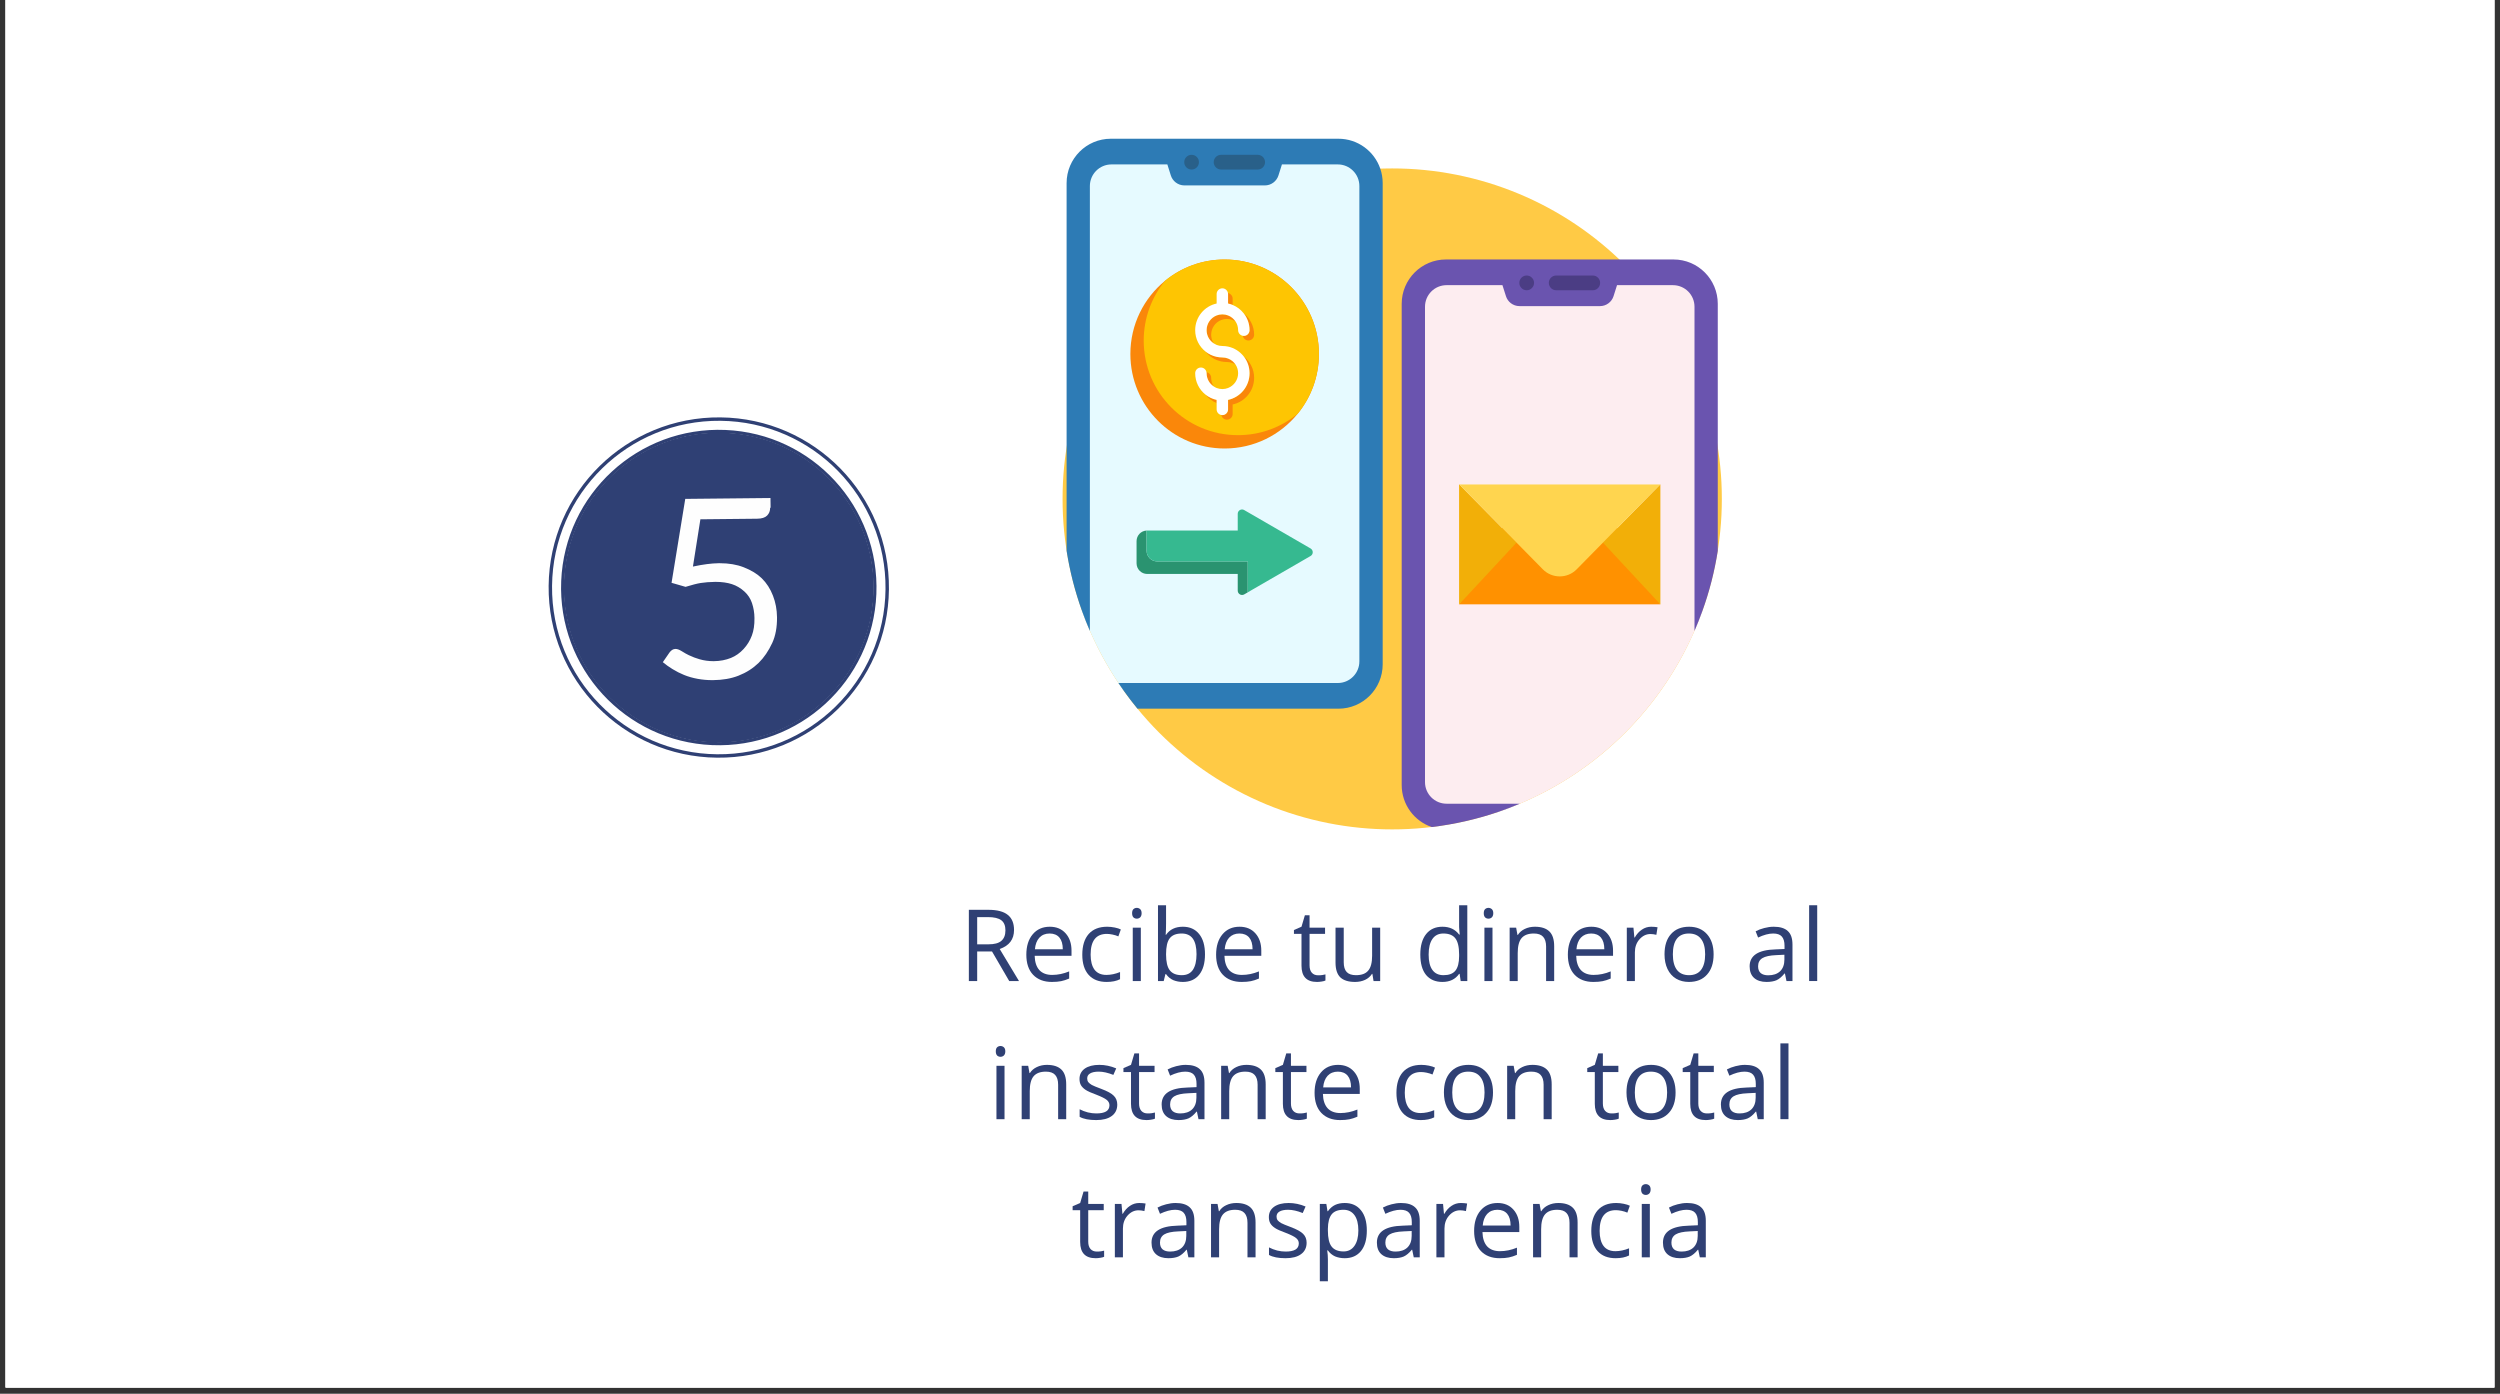 <svg xmlns="http://www.w3.org/2000/svg" xmlns:xlink="http://www.w3.org/1999/xlink" width="400" viewBox="0 0 300 167.25" height="223" preserveAspectRatio="xMidYMid meet"><rect x="0" y="0" width="300" height="167.25" fill="#333333" stroke="none"/><defs><g></g><clipPath id="cec6421297"><path d="M 0.668 0 L 299.328 0 L 299.328 166.504 L 0.668 166.504 Z M 0.668 0 " clip-rule="nonzero"></path></clipPath><clipPath id="84b6ae80bf"><path d="M 65.723 50 L 106.789 50 L 106.789 91 L 65.723 91 Z M 65.723 50 " clip-rule="nonzero"></path></clipPath><clipPath id="0d9280a5ec"><path d="M 127.492 20 L 206.637 20 L 206.637 99.527 L 127.492 99.527 Z M 127.492 20 " clip-rule="nonzero"></path></clipPath><clipPath id="314b80a44b"><path d="M 127.492 16.648 L 166 16.648 L 166 86 L 127.492 86 Z M 127.492 16.648 " clip-rule="nonzero"></path></clipPath><clipPath id="f76679ef9c"><path d="M 168 31 L 206.637 31 L 206.637 99.527 L 168 99.527 Z M 168 31 " clip-rule="nonzero"></path></clipPath></defs><g clip-path="url(#cec6421297)"><path fill="#ffffff" d="M 0.668 0 L 299.332 0 L 299.332 173.969 L 0.668 173.969 Z M 0.668 0 " fill-opacity="1" fill-rule="nonzero"></path><path fill="#ffffff" d="M 0.668 0 L 299.332 0 L 299.332 166.504 L 0.668 166.504 Z M 0.668 0 " fill-opacity="1" fill-rule="nonzero"></path><path fill="#ffffff" d="M 0.668 0 L 299.332 0 L 299.332 166.504 L 0.668 166.504 Z M 0.668 0 " fill-opacity="1" fill-rule="nonzero"></path></g><g clip-path="url(#84b6ae80bf)"><path fill="#2f4074" d="M 106.672 70.715 C 106.555 81.988 97.324 91.039 86.047 90.922 C 74.77 90.809 65.723 81.574 65.836 70.297 C 65.949 59.023 75.184 49.973 86.461 50.086 C 97.738 50.203 106.785 59.438 106.672 70.715 M 106.262 70.707 C 106.375 59.66 97.508 50.609 86.457 50.496 C 75.406 50.387 66.359 59.254 66.246 70.301 C 66.133 81.352 75 90.402 86.051 90.512 C 97.102 90.625 106.148 81.758 106.262 70.707 Z M 106.262 70.707 " fill-opacity="0.996" fill-rule="nonzero"></path></g><path fill="#2f4074" d="M 105.164 71.289 C 104.73 81.734 95.91 89.848 85.469 89.414 C 75.023 88.98 66.91 80.164 67.344 69.719 C 67.777 59.277 76.594 51.16 87.039 51.594 C 97.48 52.027 105.598 60.848 105.164 71.289 M 104.785 71.273 C 105.211 61.039 97.258 52.398 87.023 51.973 C 76.789 51.551 68.148 59.5 67.723 69.734 C 67.297 79.969 75.25 88.613 85.484 89.035 C 95.719 89.461 104.359 81.508 104.785 71.273 Z M 104.785 71.273 " fill-opacity="0.996" fill-rule="nonzero"></path><path fill="#2f4074" d="M 86.238 51.914 C 76.328 51.914 68.094 59.738 67.676 69.734 C 67.25 79.992 75.223 88.656 85.48 89.082 C 85.746 89.094 86.008 89.098 86.266 89.098 C 96.18 89.098 104.414 81.273 104.828 71.277 C 105.254 61.016 97.285 52.355 87.023 51.93 C 86.762 51.918 86.5 51.914 86.238 51.914 Z M 86.238 51.914 " fill-opacity="0.996" fill-rule="nonzero"></path><path fill="#fefefe" d="M 92.457 59.762 L 82.23 59.867 L 80.586 69.938 L 82.266 70.422 C 83.066 70.18 83.668 70.023 84.07 69.961 C 84.605 69.879 85.172 69.832 85.758 69.828 C 85.793 69.824 85.824 69.824 85.859 69.824 C 86.621 69.824 87.277 69.918 87.832 70.098 C 88.383 70.277 88.883 70.574 89.328 70.98 C 89.754 71.367 90.055 71.828 90.238 72.367 C 90.43 72.941 90.531 73.543 90.535 74.172 C 90.547 74.996 90.441 75.695 90.219 76.277 C 89.992 76.879 89.664 77.41 89.238 77.875 C 88.793 78.359 88.285 78.719 87.719 78.949 C 87.094 79.199 86.414 79.332 85.68 79.34 C 85.656 79.34 85.633 79.34 85.609 79.34 C 85.02 79.34 84.457 79.262 83.93 79.105 C 83.527 78.992 83.102 78.832 82.66 78.621 C 82.445 78.523 82.145 78.355 81.758 78.113 C 81.496 77.953 81.262 77.871 81.059 77.871 C 81.055 77.871 81.051 77.871 81.051 77.871 C 80.785 77.875 80.547 78.02 80.336 78.305 L 79.539 79.461 C 79.883 79.75 80.27 80.027 80.691 80.285 C 81.148 80.566 81.609 80.801 82.082 80.992 C 82.562 81.191 83.109 81.348 83.719 81.461 C 84.293 81.566 84.875 81.617 85.457 81.617 C 85.488 81.617 85.523 81.617 85.559 81.617 C 86.715 81.605 87.73 81.43 88.609 81.086 C 89.555 80.715 90.363 80.199 91.035 79.547 C 91.676 78.922 92.219 78.121 92.672 77.148 C 93.062 76.301 93.254 75.273 93.242 74.07 C 93.23 73.148 93.07 72.289 92.758 71.488 C 92.438 70.656 91.988 69.961 91.414 69.398 C 90.867 68.867 90.145 68.422 89.238 68.07 C 88.41 67.746 87.453 67.586 86.367 67.586 C 86.328 67.586 86.289 67.586 86.25 67.586 C 85.379 67.598 84.344 67.73 83.152 67.988 L 84.047 62.316 L 90.852 62.246 C 91.41 62.242 91.812 62.113 92.055 61.867 C 92.297 61.617 92.418 61.32 92.414 60.965 L 92.473 60.891 Z M 92.457 59.762 " fill-opacity="1" fill-rule="nonzero"></path><g clip-path="url(#0d9280a5ec)"><path fill="#ffca45" d="M 206.621 59.871 C 206.621 61.168 206.559 62.465 206.43 63.758 C 206.305 65.051 206.113 66.332 205.859 67.605 C 205.609 68.883 205.293 70.141 204.918 71.383 C 204.539 72.625 204.105 73.848 203.609 75.047 C 203.113 76.246 202.559 77.418 201.949 78.566 C 201.34 79.711 200.672 80.824 199.953 81.902 C 199.234 82.984 198.465 84.023 197.641 85.027 C 196.82 86.035 195.949 86.996 195.035 87.914 C 194.117 88.832 193.16 89.703 192.156 90.527 C 191.156 91.352 190.117 92.125 189.039 92.844 C 187.961 93.566 186.852 94.234 185.711 94.848 C 184.566 95.457 183.398 96.012 182.199 96.512 C 181.004 97.008 179.785 97.445 178.547 97.82 C 177.305 98.199 176.051 98.512 174.781 98.766 C 173.508 99.02 172.23 99.211 170.941 99.336 C 169.652 99.465 168.359 99.527 167.062 99.527 C 165.77 99.527 164.477 99.465 163.188 99.336 C 161.898 99.211 160.617 99.02 159.348 98.766 C 158.074 98.512 156.82 98.199 155.582 97.82 C 154.34 97.445 153.121 97.008 151.926 96.512 C 150.727 96.012 149.559 95.457 148.418 94.848 C 147.273 94.234 146.164 93.566 145.086 92.844 C 144.008 92.125 142.969 91.352 141.969 90.527 C 140.969 89.703 140.008 88.832 139.094 87.914 C 138.176 86.996 137.309 86.035 136.484 85.027 C 135.664 84.023 134.891 82.984 134.172 81.902 C 133.453 80.824 132.789 79.711 132.176 78.566 C 131.566 77.418 131.012 76.246 130.516 75.047 C 130.02 73.848 129.586 72.625 129.211 71.383 C 128.832 70.141 128.52 68.883 128.266 67.605 C 128.012 66.332 127.824 65.051 127.695 63.758 C 127.57 62.465 127.508 61.168 127.508 59.871 C 127.508 58.57 127.57 57.277 127.695 55.984 C 127.824 54.691 128.012 53.406 128.266 52.133 C 128.52 50.859 128.832 49.602 129.211 48.359 C 129.586 47.113 130.02 45.895 130.516 44.695 C 131.012 43.492 131.566 42.32 132.176 41.176 C 132.789 40.031 133.453 38.918 134.172 37.836 C 134.891 36.758 135.664 35.715 136.484 34.711 C 137.309 33.707 138.176 32.746 139.094 31.828 C 140.008 30.91 140.969 30.039 141.969 29.215 C 142.969 28.391 144.008 27.617 145.086 26.895 C 146.164 26.172 147.273 25.508 148.418 24.895 C 149.559 24.281 150.727 23.727 151.926 23.23 C 153.121 22.734 154.34 22.297 155.582 21.918 C 156.82 21.543 158.074 21.227 159.348 20.973 C 160.617 20.719 161.898 20.531 163.188 20.402 C 164.477 20.273 165.77 20.211 167.062 20.211 C 168.359 20.211 169.652 20.273 170.941 20.402 C 172.23 20.531 173.508 20.719 174.781 20.973 C 176.051 21.227 177.305 21.543 178.547 21.918 C 179.785 22.297 181.004 22.734 182.199 23.23 C 183.398 23.727 184.566 24.281 185.711 24.895 C 186.852 25.508 187.961 26.172 189.039 26.895 C 190.117 27.617 191.156 28.391 192.156 29.215 C 193.16 30.039 194.117 30.91 195.035 31.828 C 195.949 32.746 196.82 33.707 197.641 34.711 C 198.465 35.715 199.234 36.758 199.953 37.836 C 200.672 38.918 201.34 40.031 201.949 41.176 C 202.559 42.32 203.113 43.492 203.609 44.695 C 204.105 45.895 204.539 47.113 204.918 48.359 C 205.293 49.602 205.609 50.859 205.859 52.133 C 206.113 53.406 206.305 54.691 206.43 55.984 C 206.559 57.277 206.621 58.57 206.621 59.871 Z M 206.621 59.871 " fill-opacity="1" fill-rule="nonzero"></path></g><path fill="#e6faff" d="M 164.059 18.766 L 164.059 82.926 L 134.875 82.926 C 134.648 82.609 134.426 82.285 134.207 81.961 C 132.887 79.992 131.742 77.902 130.785 75.707 C 130.449 74.938 130.141 74.156 129.855 73.363 L 129.855 18.766 Z M 164.059 18.766 " fill-opacity="1" fill-rule="nonzero"></path><g clip-path="url(#314b80a44b)"><path fill="#2d7bb5" d="M 165.633 20.238 C 164.914 18.148 162.938 16.648 160.609 16.648 L 133.301 16.648 C 130.371 16.648 127.992 19.031 127.992 21.973 L 127.992 66.102 C 128.387 68.609 129.016 71.035 129.855 73.363 C 130.141 74.156 130.449 74.938 130.785 75.707 L 130.785 22.328 C 130.785 20.895 131.945 19.73 133.375 19.73 L 140.082 19.73 L 140.5 21.055 C 140.609 21.395 140.812 21.68 141.078 21.887 C 141.371 22.117 141.738 22.25 142.129 22.25 L 151.785 22.25 C 152.527 22.25 153.188 21.766 153.414 21.055 L 153.832 19.73 L 160.539 19.73 C 161.254 19.73 161.898 20.023 162.363 20.488 C 162.836 20.957 163.125 21.609 163.125 22.328 L 163.125 79.367 C 163.125 80.797 161.969 81.961 160.539 81.961 L 134.207 81.961 C 134.426 82.285 134.648 82.609 134.875 82.926 C 135.391 83.652 135.934 84.355 136.496 85.043 L 160.613 85.043 C 163.543 85.043 165.922 82.66 165.922 79.719 L 165.922 21.973 C 165.922 21.367 165.82 20.781 165.633 20.238 Z M 165.633 20.238 " fill-opacity="1" fill-rule="nonzero"></path></g><path fill="#fa870a" d="M 158.27 42.48 C 158.27 45.203 157.312 47.699 155.715 49.656 C 153.645 52.199 150.488 53.82 146.957 53.82 C 140.711 53.82 135.645 48.742 135.645 42.48 C 135.645 38.938 137.262 35.777 139.801 33.699 C 141.75 32.098 144.242 31.141 146.957 31.141 C 153.203 31.141 158.27 36.219 158.27 42.48 Z M 158.27 42.48 " fill-opacity="1" fill-rule="nonzero"></path><path fill="#fec502" d="M 158.27 42.48 C 158.27 45.203 157.312 47.699 155.715 49.656 C 153.766 51.258 151.273 52.219 148.559 52.219 C 142.309 52.219 137.246 47.141 137.246 40.875 C 137.246 38.152 138.203 35.652 139.801 33.699 C 141.75 32.098 144.242 31.141 146.957 31.141 C 153.203 31.141 158.27 36.219 158.27 42.48 Z M 158.27 42.48 " fill-opacity="1" fill-rule="nonzero"></path><path fill="#fa870a" d="M 145.648 46.375 C 145.133 46.035 144.793 45.453 144.793 44.789 C 144.793 44.746 144.785 44.707 144.777 44.664 C 145.098 44.723 145.34 45.004 145.34 45.34 C 145.34 45.723 145.453 46.078 145.648 46.375 Z M 145.648 46.375 " fill-opacity="1" fill-rule="nonzero"></path><path fill="#fa870a" d="M 145.996 47.988 L 145.996 48.367 C 145.473 48.152 145.016 47.801 144.668 47.359 C 145.051 47.664 145.504 47.883 145.996 47.988 Z M 145.996 47.988 " fill-opacity="1" fill-rule="nonzero"></path><path fill="#fa870a" d="M 147.918 35.836 L 147.918 36.594 C 147.742 36.52 147.559 36.461 147.367 36.422 L 147.367 35.285 C 147.367 35.242 147.363 35.203 147.355 35.16 C 147.496 35.188 147.621 35.254 147.715 35.352 C 147.84 35.473 147.918 35.645 147.918 35.836 Z M 147.918 35.836 " fill-opacity="1" fill-rule="nonzero"></path><path fill="#fa870a" d="M 148.27 43.754 C 148.16 43.68 148.039 43.621 147.918 43.57 C 147.703 43.488 147.477 43.441 147.23 43.441 C 146.996 43.441 146.766 43.418 146.547 43.371 C 145.789 43.207 145.129 42.781 144.668 42.191 C 145.051 42.496 145.504 42.715 145.996 42.82 C 146.219 42.867 146.449 42.891 146.684 42.891 C 146.926 42.891 147.156 42.938 147.367 43.023 C 147.742 43.164 148.055 43.426 148.27 43.754 Z M 148.27 43.754 " fill-opacity="1" fill-rule="nonzero"></path><path fill="#fa870a" d="M 148.27 38.586 C 148.16 38.512 148.039 38.449 147.918 38.402 C 147.703 38.32 147.477 38.273 147.23 38.273 C 146.988 38.273 146.758 38.32 146.547 38.402 C 145.84 38.676 145.34 39.367 145.34 40.172 C 145.34 40.551 145.453 40.91 145.648 41.207 C 145.133 40.867 144.793 40.281 144.793 39.621 C 144.793 38.816 145.293 38.129 145.996 37.852 C 146.211 37.77 146.441 37.723 146.684 37.723 C 146.926 37.723 147.156 37.77 147.367 37.852 C 147.742 37.996 148.055 38.254 148.27 38.586 Z M 148.27 38.586 " fill-opacity="1" fill-rule="nonzero"></path><path fill="#fa870a" d="M 150.496 45.34 C 150.496 46.906 149.391 48.223 147.918 48.539 L 147.918 49.676 C 147.918 50.055 147.609 50.359 147.23 50.359 C 146.895 50.359 146.617 50.121 146.559 49.801 C 146.602 49.809 146.641 49.812 146.684 49.812 C 147.062 49.812 147.367 49.504 147.367 49.125 L 147.367 47.988 C 148.84 47.672 149.945 46.359 149.945 44.789 C 149.945 44.027 149.684 43.324 149.246 42.77 C 150.004 43.367 150.496 44.297 150.496 45.34 Z M 150.496 45.34 " fill-opacity="1" fill-rule="nonzero"></path><path fill="#fa870a" d="M 150.496 40.172 C 150.496 40.551 150.188 40.859 149.809 40.859 C 149.473 40.859 149.195 40.617 149.137 40.297 C 149.176 40.305 149.219 40.309 149.262 40.309 C 149.641 40.309 149.945 40 149.945 39.621 C 149.945 38.855 149.684 38.156 149.246 37.598 C 150.004 38.199 150.496 39.125 150.496 40.172 Z M 150.496 40.172 " fill-opacity="1" fill-rule="nonzero"></path><path fill="#ffffff" d="M 149.246 42.77 C 149.684 43.324 149.945 44.027 149.945 44.789 C 149.945 46.359 148.84 47.672 147.367 47.988 L 147.367 49.125 C 147.367 49.504 147.062 49.812 146.684 49.812 C 146.641 49.812 146.602 49.809 146.559 49.801 C 146.238 49.742 145.996 49.461 145.996 49.125 L 145.996 47.988 C 145.504 47.883 145.051 47.664 144.668 47.359 C 143.91 46.762 143.422 45.832 143.422 44.789 C 143.422 44.41 143.727 44.102 144.105 44.102 C 144.441 44.102 144.723 44.344 144.777 44.664 C 144.785 44.707 144.793 44.746 144.793 44.789 C 144.793 45.453 145.133 46.035 145.648 46.375 C 145.758 46.449 145.875 46.508 145.996 46.559 C 146.211 46.641 146.441 46.688 146.684 46.688 C 146.926 46.688 147.156 46.641 147.367 46.559 C 148.074 46.281 148.574 45.594 148.574 44.789 C 148.574 44.406 148.465 44.051 148.27 43.754 C 148.055 43.426 147.742 43.168 147.367 43.023 C 147.156 42.938 146.926 42.895 146.684 42.895 C 146.449 42.895 146.219 42.867 145.996 42.82 C 145.504 42.715 145.051 42.496 144.668 42.191 C 143.91 41.594 143.422 40.664 143.422 39.621 C 143.422 38.051 144.527 36.738 145.996 36.422 L 145.996 35.285 C 145.996 34.906 146.305 34.598 146.684 34.598 C 146.871 34.598 147.043 34.676 147.168 34.801 C 147.266 34.898 147.332 35.023 147.355 35.16 C 147.363 35.203 147.367 35.242 147.367 35.285 L 147.367 36.422 C 147.559 36.465 147.742 36.52 147.918 36.594 C 148.445 36.809 148.902 37.16 149.246 37.602 C 149.684 38.156 149.945 38.859 149.945 39.621 C 149.945 40 149.641 40.309 149.262 40.309 C 149.219 40.309 149.176 40.305 149.137 40.297 C 148.816 40.238 148.574 39.957 148.574 39.621 C 148.574 39.238 148.465 38.883 148.27 38.586 C 148.055 38.254 147.742 37.996 147.367 37.852 C 147.156 37.77 146.926 37.723 146.684 37.723 C 146.441 37.723 146.211 37.77 145.996 37.852 C 145.293 38.129 144.793 38.816 144.793 39.621 C 144.793 40.285 145.133 40.867 145.648 41.207 C 145.758 41.277 145.875 41.34 145.996 41.391 C 146.211 41.473 146.441 41.52 146.684 41.52 C 146.918 41.52 147.148 41.543 147.367 41.59 C 148.125 41.754 148.785 42.18 149.246 42.77 Z M 149.246 42.77 " fill-opacity="1" fill-rule="nonzero"></path><path fill="#2a9370" d="M 149.73 67.371 L 149.73 71.082 L 149.305 71.328 C 148.961 71.527 148.527 71.277 148.527 70.875 L 148.527 68.875 L 137.664 68.875 C 136.957 68.875 136.387 68.301 136.387 67.594 L 136.387 64.941 C 136.387 64.258 136.914 63.699 137.59 63.664 L 137.59 66.09 C 137.59 66.797 138.164 67.371 138.867 67.371 Z M 149.73 67.371 " fill-opacity="1" fill-rule="nonzero"></path><path fill="#36b990" d="M 157.27 66.719 L 150.246 70.781 L 149.73 71.082 L 149.73 67.371 L 138.867 67.371 C 138.16 67.371 137.59 66.797 137.59 66.09 L 137.59 63.664 C 137.613 63.66 137.637 63.66 137.664 63.66 L 148.527 63.66 L 148.527 61.656 C 148.527 61.258 148.961 61.004 149.305 61.207 L 149.73 61.453 L 157.27 65.816 C 157.297 65.832 157.32 65.848 157.344 65.871 C 157.613 66.094 157.59 66.535 157.27 66.719 Z M 157.27 66.719 " fill-opacity="1" fill-rule="nonzero"></path><path fill="#296089" d="M 143.871 19.461 C 143.871 19.703 143.785 19.914 143.613 20.086 C 143.441 20.258 143.234 20.344 142.992 20.344 C 142.746 20.344 142.539 20.258 142.367 20.086 C 142.195 19.914 142.109 19.703 142.109 19.461 C 142.109 19.215 142.195 19.008 142.367 18.836 C 142.539 18.664 142.746 18.578 142.992 18.578 C 143.234 18.578 143.441 18.664 143.613 18.836 C 143.785 19.008 143.871 19.215 143.871 19.461 Z M 143.871 19.461 " fill-opacity="1" fill-rule="nonzero"></path><path fill="#296089" d="M 150.926 20.344 L 146.527 20.344 C 146.039 20.344 145.645 19.949 145.645 19.461 C 145.645 18.973 146.039 18.578 146.527 18.578 L 150.926 18.578 C 151.41 18.578 151.805 18.973 151.805 19.461 C 151.805 19.949 151.41 20.344 150.926 20.344 Z M 150.926 20.344 " fill-opacity="1" fill-rule="nonzero"></path><path fill="#fdedf0" d="M 204.27 33.25 L 204.27 73.363 C 203.984 74.156 203.676 74.938 203.34 75.707 C 199.281 85.039 191.746 92.5 182.379 96.445 C 181.547 96.797 180.703 97.121 179.844 97.414 L 170.066 97.414 L 170.066 33.25 Z M 204.27 33.25 " fill-opacity="1" fill-rule="nonzero"></path><g clip-path="url(#f76679ef9c)"><path fill="#6a54af" d="M 200.824 31.137 L 173.516 31.137 C 170.582 31.137 168.203 33.52 168.203 36.461 L 168.203 94.203 C 168.203 96.547 169.711 98.531 171.805 99.246 C 174.582 98.914 177.273 98.293 179.844 97.414 C 180.703 97.121 181.547 96.797 182.379 96.445 L 173.586 96.445 C 172.16 96.445 171 95.285 171 93.852 L 171 36.812 C 171 35.379 172.16 34.219 173.586 34.219 L 180.293 34.219 L 180.715 35.543 C 180.82 35.879 181.027 36.168 181.293 36.375 C 181.586 36.602 181.953 36.734 182.344 36.734 L 191.996 36.734 C 192.738 36.734 193.398 36.254 193.625 35.543 L 194.043 34.219 L 200.75 34.219 C 202.184 34.219 203.34 35.379 203.34 36.812 L 203.34 75.707 C 203.676 74.938 203.984 74.156 204.27 73.363 C 205.113 71.035 205.742 68.609 206.133 66.102 L 206.133 36.461 C 206.133 33.52 203.758 31.137 200.824 31.137 Z M 200.824 31.137 " fill-opacity="1" fill-rule="nonzero"></path></g><path fill="#ff9100" d="M 175.094 72.523 C 177.082 69.008 179.062 65.48 181.043 61.953 L 193.297 61.953 C 195.277 65.48 197.258 69.004 199.246 72.523 Z M 175.094 72.523 " fill-opacity="1" fill-rule="nonzero"></path><path fill="#f2af08" d="M 199.246 72.523 L 199.246 58.137 L 199.223 58.137 C 196.934 60.465 194.645 62.789 192.355 65.113 C 194.648 67.586 196.945 70.059 199.246 72.523 Z M 199.246 72.523 " fill-opacity="1" fill-rule="nonzero"></path><path fill="#f2af08" d="M 175.094 72.523 C 177.395 70.059 179.688 67.586 181.984 65.113 C 179.695 62.789 177.406 60.461 175.117 58.137 L 175.09 58.137 L 175.09 72.523 Z M 175.094 72.523 " fill-opacity="1" fill-rule="nonzero"></path><path fill="#ffc107" d="M 175.09 72.527 L 175.09 72.523 L 175.094 72.523 Z M 175.09 72.527 " fill-opacity="1" fill-rule="nonzero"></path><path fill="#ffd54f" d="M 175.117 58.137 L 199.223 58.137 C 196.934 60.465 194.645 62.789 192.355 65.113 C 191.305 66.18 190.254 67.25 189.203 68.316 C 188.086 69.453 186.254 69.453 185.137 68.316 C 184.086 67.25 183.035 66.18 181.984 65.113 C 179.695 62.789 177.406 60.461 175.117 58.137 Z M 175.117 58.137 " fill-opacity="1" fill-rule="nonzero"></path><path fill="#4b3d84" d="M 184.086 33.945 C 184.086 34.191 183.996 34.398 183.824 34.57 C 183.652 34.742 183.445 34.832 183.203 34.832 C 182.961 34.832 182.75 34.742 182.578 34.57 C 182.406 34.398 182.32 34.191 182.32 33.945 C 182.32 33.703 182.406 33.492 182.578 33.32 C 182.75 33.148 182.961 33.062 183.203 33.062 C 183.445 33.062 183.652 33.148 183.824 33.32 C 183.996 33.492 184.086 33.703 184.086 33.945 Z M 184.086 33.945 " fill-opacity="1" fill-rule="nonzero"></path><path fill="#4b3d84" d="M 191.137 34.832 L 186.738 34.832 C 186.254 34.832 185.859 34.434 185.859 33.945 C 185.859 33.457 186.254 33.062 186.738 33.062 L 191.137 33.062 C 191.621 33.062 192.016 33.457 192.016 33.945 C 192.016 34.434 191.621 34.832 191.137 34.832 Z M 191.137 34.832 " fill-opacity="1" fill-rule="nonzero"></path><g fill="#2f4074" fill-opacity="1"><g transform="translate(115.09, 117.724)"><g><path d="M 2.172 -3.547 L 2.172 0 L 1.172 0 L 1.172 -8.547 L 3.516 -8.547 C 4.566 -8.547 5.344 -8.344 5.844 -7.938 C 6.344 -7.539 6.594 -6.938 6.594 -6.125 C 6.594 -5 6.02 -4.238 4.875 -3.844 L 7.188 0 L 6.016 0 L 3.953 -3.547 Z M 2.172 -4.406 L 3.531 -4.406 C 4.227 -4.406 4.738 -4.539 5.062 -4.812 C 5.395 -5.094 5.562 -5.516 5.562 -6.078 C 5.562 -6.641 5.395 -7.047 5.062 -7.297 C 4.727 -7.547 4.191 -7.672 3.453 -7.672 L 2.172 -7.672 Z M 2.172 -4.406 "></path></g></g></g><g fill="#2f4074" fill-opacity="1"><g transform="translate(122.488, 117.724)"><g><path d="M 3.734 0.109 C 2.785 0.109 2.035 -0.176 1.484 -0.75 C 0.941 -1.32 0.672 -2.125 0.672 -3.156 C 0.672 -4.188 0.926 -5.004 1.438 -5.609 C 1.945 -6.211 2.629 -6.516 3.484 -6.516 C 4.285 -6.516 4.922 -6.25 5.391 -5.719 C 5.859 -5.195 6.094 -4.504 6.094 -3.641 L 6.094 -3.031 L 1.672 -3.031 C 1.691 -2.281 1.879 -1.707 2.234 -1.312 C 2.598 -0.926 3.109 -0.734 3.766 -0.734 C 4.453 -0.734 5.133 -0.875 5.812 -1.156 L 5.812 -0.297 C 5.469 -0.148 5.145 -0.047 4.844 0.016 C 4.539 0.078 4.172 0.109 3.734 0.109 Z M 3.469 -5.703 C 2.957 -5.703 2.547 -5.535 2.234 -5.203 C 1.93 -4.867 1.754 -4.406 1.703 -3.812 L 5.047 -3.812 C 5.047 -4.426 4.91 -4.895 4.641 -5.219 C 4.367 -5.539 3.977 -5.703 3.469 -5.703 Z M 3.469 -5.703 "></path></g></g></g><g fill="#2f4074" fill-opacity="1"><g transform="translate(129.203, 117.724)"><g><path d="M 3.594 0.109 C 2.664 0.109 1.945 -0.172 1.438 -0.734 C 0.926 -1.305 0.672 -2.113 0.672 -3.156 C 0.672 -4.227 0.926 -5.055 1.438 -5.641 C 1.957 -6.223 2.695 -6.516 3.656 -6.516 C 3.957 -6.516 4.258 -6.484 4.562 -6.422 C 4.875 -6.359 5.117 -6.281 5.297 -6.188 L 5 -5.359 C 4.789 -5.453 4.555 -5.523 4.297 -5.578 C 4.047 -5.629 3.82 -5.656 3.625 -5.656 C 2.32 -5.656 1.672 -4.828 1.672 -3.172 C 1.672 -2.391 1.828 -1.785 2.141 -1.359 C 2.461 -0.941 2.938 -0.734 3.562 -0.734 C 4.094 -0.734 4.641 -0.848 5.203 -1.078 L 5.203 -0.219 C 4.773 0 4.238 0.109 3.594 0.109 Z M 3.594 0.109 "></path></g></g></g><g fill="#2f4074" fill-opacity="1"><g transform="translate(134.9, 117.724)"><g><path d="M 2 0 L 1.031 0 L 1.031 -6.406 L 2 -6.406 Z M 0.953 -8.141 C 0.953 -8.359 1.004 -8.52 1.109 -8.625 C 1.223 -8.727 1.359 -8.781 1.516 -8.781 C 1.672 -8.781 1.805 -8.727 1.922 -8.625 C 2.035 -8.52 2.094 -8.359 2.094 -8.141 C 2.094 -7.922 2.035 -7.754 1.922 -7.641 C 1.805 -7.535 1.672 -7.484 1.516 -7.484 C 1.359 -7.484 1.223 -7.535 1.109 -7.641 C 1.004 -7.754 0.953 -7.922 0.953 -8.141 Z M 0.953 -8.141 "></path></g></g></g><g fill="#2f4074" fill-opacity="1"><g transform="translate(137.927, 117.724)"><g><path d="M 4.016 -6.516 C 4.848 -6.516 5.5 -6.223 5.969 -5.641 C 6.438 -5.066 6.672 -4.254 6.672 -3.203 C 6.672 -2.148 6.438 -1.332 5.969 -0.75 C 5.5 -0.176 4.848 0.109 4.016 0.109 C 3.598 0.109 3.211 0.035 2.859 -0.109 C 2.516 -0.266 2.227 -0.504 2 -0.828 L 1.922 -0.828 L 1.719 0 L 1.031 0 L 1.031 -9.094 L 2 -9.094 L 2 -6.891 C 2 -6.391 1.984 -5.941 1.953 -5.547 L 2 -5.547 C 2.445 -6.191 3.117 -6.516 4.016 -6.516 Z M 3.875 -5.703 C 3.207 -5.703 2.727 -5.508 2.438 -5.125 C 2.145 -4.75 2 -4.109 2 -3.203 C 2 -2.305 2.148 -1.664 2.453 -1.281 C 2.754 -0.895 3.234 -0.703 3.891 -0.703 C 4.484 -0.703 4.926 -0.914 5.219 -1.344 C 5.508 -1.781 5.656 -2.406 5.656 -3.219 C 5.656 -4.051 5.508 -4.672 5.219 -5.078 C 4.926 -5.492 4.477 -5.703 3.875 -5.703 Z M 3.875 -5.703 "></path></g></g></g><g fill="#2f4074" fill-opacity="1"><g transform="translate(145.261, 117.724)"><g><path d="M 3.734 0.109 C 2.785 0.109 2.035 -0.176 1.484 -0.75 C 0.941 -1.32 0.672 -2.125 0.672 -3.156 C 0.672 -4.188 0.926 -5.004 1.438 -5.609 C 1.945 -6.211 2.629 -6.516 3.484 -6.516 C 4.285 -6.516 4.922 -6.25 5.391 -5.719 C 5.859 -5.195 6.094 -4.504 6.094 -3.641 L 6.094 -3.031 L 1.672 -3.031 C 1.691 -2.281 1.879 -1.707 2.234 -1.312 C 2.598 -0.926 3.109 -0.734 3.766 -0.734 C 4.453 -0.734 5.133 -0.875 5.812 -1.156 L 5.812 -0.297 C 5.469 -0.148 5.145 -0.047 4.844 0.016 C 4.539 0.078 4.172 0.109 3.734 0.109 Z M 3.469 -5.703 C 2.957 -5.703 2.547 -5.535 2.234 -5.203 C 1.93 -4.867 1.754 -4.406 1.703 -3.812 L 5.047 -3.812 C 5.047 -4.426 4.91 -4.895 4.641 -5.219 C 4.367 -5.539 3.977 -5.703 3.469 -5.703 Z M 3.469 -5.703 "></path></g></g></g><g fill="#2f4074" fill-opacity="1"><g transform="translate(151.976, 117.724)"><g></g></g></g><g fill="#2f4074" fill-opacity="1"><g transform="translate(155.085, 117.724)"><g><path d="M 3.094 -0.688 C 3.27 -0.688 3.438 -0.695 3.594 -0.719 C 3.75 -0.75 3.875 -0.773 3.969 -0.797 L 3.969 -0.062 C 3.863 -0.008 3.707 0.031 3.5 0.062 C 3.301 0.094 3.117 0.109 2.953 0.109 C 1.711 0.109 1.094 -0.539 1.094 -1.844 L 1.094 -5.656 L 0.188 -5.656 L 0.188 -6.125 L 1.094 -6.516 L 1.5 -7.891 L 2.062 -7.891 L 2.062 -6.406 L 3.922 -6.406 L 3.922 -5.656 L 2.062 -5.656 L 2.062 -1.875 C 2.062 -1.488 2.156 -1.191 2.344 -0.984 C 2.531 -0.785 2.781 -0.688 3.094 -0.688 Z M 3.094 -0.688 "></path></g></g></g><g fill="#2f4074" fill-opacity="1"><g transform="translate(159.31, 117.724)"><g><path d="M 1.938 -6.406 L 1.938 -2.25 C 1.938 -1.727 2.055 -1.336 2.297 -1.078 C 2.535 -0.828 2.906 -0.703 3.406 -0.703 C 4.082 -0.703 4.57 -0.883 4.875 -1.25 C 5.188 -1.613 5.344 -2.207 5.344 -3.031 L 5.344 -6.406 L 6.312 -6.406 L 6.312 0 L 5.516 0 L 5.375 -0.859 L 5.328 -0.859 C 5.129 -0.547 4.852 -0.305 4.5 -0.141 C 4.145 0.023 3.742 0.109 3.297 0.109 C 2.516 0.109 1.926 -0.07 1.531 -0.438 C 1.145 -0.812 0.953 -1.406 0.953 -2.219 L 0.953 -6.406 Z M 1.938 -6.406 "></path></g></g></g><g fill="#2f4074" fill-opacity="1"><g transform="translate(166.656, 117.724)"><g></g></g></g><g fill="#2f4074" fill-opacity="1"><g transform="translate(169.765, 117.724)"><g><path d="M 5.391 -0.859 L 5.328 -0.859 C 4.879 -0.211 4.211 0.109 3.328 0.109 C 2.484 0.109 1.828 -0.172 1.359 -0.734 C 0.898 -1.305 0.672 -2.125 0.672 -3.188 C 0.672 -4.238 0.906 -5.055 1.375 -5.641 C 1.844 -6.223 2.492 -6.516 3.328 -6.516 C 4.191 -6.516 4.859 -6.203 5.328 -5.578 L 5.406 -5.578 L 5.359 -6.031 L 5.328 -6.484 L 5.328 -9.094 L 6.312 -9.094 L 6.312 0 L 5.516 0 Z M 3.453 -0.703 C 4.109 -0.703 4.582 -0.879 4.875 -1.234 C 5.176 -1.598 5.328 -2.18 5.328 -2.984 L 5.328 -3.188 C 5.328 -4.094 5.176 -4.738 4.875 -5.125 C 4.582 -5.508 4.102 -5.703 3.438 -5.703 C 2.863 -5.703 2.426 -5.484 2.125 -5.047 C 1.82 -4.609 1.672 -3.984 1.672 -3.172 C 1.672 -2.359 1.82 -1.742 2.125 -1.328 C 2.426 -0.91 2.867 -0.703 3.453 -0.703 Z M 3.453 -0.703 "></path></g></g></g><g fill="#2f4074" fill-opacity="1"><g transform="translate(177.099, 117.724)"><g><path d="M 2 0 L 1.031 0 L 1.031 -6.406 L 2 -6.406 Z M 0.953 -8.141 C 0.953 -8.359 1.004 -8.52 1.109 -8.625 C 1.223 -8.727 1.359 -8.781 1.516 -8.781 C 1.672 -8.781 1.805 -8.727 1.922 -8.625 C 2.035 -8.52 2.094 -8.359 2.094 -8.141 C 2.094 -7.922 2.035 -7.754 1.922 -7.641 C 1.805 -7.535 1.672 -7.484 1.516 -7.484 C 1.359 -7.484 1.223 -7.535 1.109 -7.641 C 1.004 -7.754 0.953 -7.922 0.953 -8.141 Z M 0.953 -8.141 "></path></g></g></g><g fill="#2f4074" fill-opacity="1"><g transform="translate(180.126, 117.724)"><g><path d="M 5.406 0 L 5.406 -4.141 C 5.406 -4.66 5.285 -5.051 5.047 -5.312 C 4.816 -5.57 4.445 -5.703 3.938 -5.703 C 3.27 -5.703 2.781 -5.52 2.469 -5.156 C 2.156 -4.789 2 -4.191 2 -3.359 L 2 0 L 1.031 0 L 1.031 -6.406 L 1.812 -6.406 L 1.969 -5.531 L 2.016 -5.531 C 2.211 -5.844 2.488 -6.082 2.844 -6.25 C 3.207 -6.426 3.613 -6.516 4.062 -6.516 C 4.832 -6.516 5.41 -6.328 5.797 -5.953 C 6.18 -5.586 6.375 -4.992 6.375 -4.172 L 6.375 0 Z M 5.406 0 "></path></g></g></g><g fill="#2f4074" fill-opacity="1"><g transform="translate(187.471, 117.724)"><g><path d="M 3.734 0.109 C 2.785 0.109 2.035 -0.176 1.484 -0.75 C 0.941 -1.32 0.672 -2.125 0.672 -3.156 C 0.672 -4.188 0.926 -5.004 1.438 -5.609 C 1.945 -6.211 2.629 -6.516 3.484 -6.516 C 4.285 -6.516 4.922 -6.25 5.391 -5.719 C 5.859 -5.195 6.094 -4.504 6.094 -3.641 L 6.094 -3.031 L 1.672 -3.031 C 1.691 -2.281 1.879 -1.707 2.234 -1.312 C 2.598 -0.926 3.109 -0.734 3.766 -0.734 C 4.453 -0.734 5.133 -0.875 5.812 -1.156 L 5.812 -0.297 C 5.469 -0.148 5.145 -0.047 4.844 0.016 C 4.539 0.078 4.172 0.109 3.734 0.109 Z M 3.469 -5.703 C 2.957 -5.703 2.547 -5.535 2.234 -5.203 C 1.93 -4.867 1.754 -4.406 1.703 -3.812 L 5.047 -3.812 C 5.047 -4.426 4.91 -4.895 4.641 -5.219 C 4.367 -5.539 3.977 -5.703 3.469 -5.703 Z M 3.469 -5.703 "></path></g></g></g><g fill="#2f4074" fill-opacity="1"><g transform="translate(194.186, 117.724)"><g><path d="M 3.953 -6.516 C 4.234 -6.516 4.488 -6.492 4.719 -6.453 L 4.578 -5.547 C 4.316 -5.609 4.082 -5.641 3.875 -5.641 C 3.363 -5.641 2.922 -5.426 2.547 -5 C 2.18 -4.582 2 -4.062 2 -3.438 L 2 0 L 1.031 0 L 1.031 -6.406 L 1.828 -6.406 L 1.938 -5.219 L 1.984 -5.219 C 2.223 -5.633 2.508 -5.953 2.844 -6.172 C 3.176 -6.398 3.547 -6.516 3.953 -6.516 Z M 3.953 -6.516 "></path></g></g></g><g fill="#2f4074" fill-opacity="1"><g transform="translate(199.071, 117.724)"><g><path d="M 6.562 -3.203 C 6.562 -2.16 6.297 -1.348 5.766 -0.766 C 5.242 -0.18 4.52 0.109 3.594 0.109 C 3.02 0.109 2.508 -0.02 2.062 -0.281 C 1.613 -0.551 1.27 -0.938 1.031 -1.438 C 0.789 -1.945 0.672 -2.535 0.672 -3.203 C 0.672 -4.254 0.93 -5.066 1.453 -5.641 C 1.973 -6.223 2.695 -6.516 3.625 -6.516 C 4.52 -6.516 5.234 -6.219 5.766 -5.625 C 6.297 -5.031 6.562 -4.223 6.562 -3.203 Z M 1.672 -3.203 C 1.672 -2.391 1.832 -1.77 2.156 -1.344 C 2.488 -0.914 2.973 -0.703 3.609 -0.703 C 4.242 -0.703 4.723 -0.91 5.047 -1.328 C 5.379 -1.754 5.547 -2.379 5.547 -3.203 C 5.547 -4.023 5.379 -4.645 5.047 -5.062 C 4.723 -5.488 4.238 -5.703 3.594 -5.703 C 2.957 -5.703 2.477 -5.492 2.156 -5.078 C 1.832 -4.66 1.672 -4.035 1.672 -3.203 Z M 1.672 -3.203 "></path></g></g></g><g fill="#2f4074" fill-opacity="1"><g transform="translate(206.3, 117.724)"><g></g></g></g><g fill="#2f4074" fill-opacity="1"><g transform="translate(209.409, 117.724)"><g><path d="M 4.969 0 L 4.781 -0.906 L 4.734 -0.906 C 4.41 -0.508 4.086 -0.238 3.766 -0.094 C 3.453 0.039 3.055 0.109 2.578 0.109 C 1.941 0.109 1.441 -0.051 1.078 -0.375 C 0.723 -0.695 0.547 -1.16 0.547 -1.766 C 0.547 -3.066 1.582 -3.742 3.656 -3.797 L 4.734 -3.844 L 4.734 -4.234 C 4.734 -4.734 4.625 -5.102 4.406 -5.344 C 4.195 -5.582 3.852 -5.703 3.375 -5.703 C 2.844 -5.703 2.238 -5.539 1.562 -5.219 L 1.266 -5.969 C 1.578 -6.133 1.922 -6.266 2.297 -6.359 C 2.68 -6.461 3.062 -6.516 3.438 -6.516 C 4.195 -6.516 4.758 -6.344 5.125 -6 C 5.5 -5.664 5.688 -5.125 5.688 -4.375 L 5.688 0 Z M 2.781 -0.688 C 3.383 -0.688 3.859 -0.848 4.203 -1.172 C 4.547 -1.504 4.719 -1.973 4.719 -2.578 L 4.719 -3.156 L 3.75 -3.109 C 2.977 -3.078 2.422 -2.957 2.078 -2.75 C 1.734 -2.539 1.562 -2.211 1.562 -1.766 C 1.562 -1.41 1.664 -1.141 1.875 -0.953 C 2.094 -0.773 2.395 -0.688 2.781 -0.688 Z M 2.781 -0.688 "></path></g></g></g><g fill="#2f4074" fill-opacity="1"><g transform="translate(216.065, 117.724)"><g><path d="M 2 0 L 1.031 0 L 1.031 -9.094 L 2 -9.094 Z M 2 0 "></path></g></g></g><g fill="#2f4074" fill-opacity="1"><g transform="translate(118.543, 134.3)"><g><path d="M 2 0 L 1.031 0 L 1.031 -6.406 L 2 -6.406 Z M 0.953 -8.141 C 0.953 -8.359 1.004 -8.52 1.109 -8.625 C 1.223 -8.727 1.359 -8.781 1.516 -8.781 C 1.672 -8.781 1.805 -8.727 1.922 -8.625 C 2.035 -8.52 2.094 -8.359 2.094 -8.141 C 2.094 -7.922 2.035 -7.754 1.922 -7.641 C 1.805 -7.535 1.672 -7.484 1.516 -7.484 C 1.359 -7.484 1.223 -7.535 1.109 -7.641 C 1.004 -7.754 0.953 -7.922 0.953 -8.141 Z M 0.953 -8.141 "></path></g></g></g><g fill="#2f4074" fill-opacity="1"><g transform="translate(121.57, 134.3)"><g><path d="M 5.406 0 L 5.406 -4.141 C 5.406 -4.66 5.285 -5.051 5.047 -5.312 C 4.816 -5.57 4.445 -5.703 3.938 -5.703 C 3.27 -5.703 2.781 -5.52 2.469 -5.156 C 2.156 -4.789 2 -4.191 2 -3.359 L 2 0 L 1.031 0 L 1.031 -6.406 L 1.812 -6.406 L 1.969 -5.531 L 2.016 -5.531 C 2.211 -5.844 2.488 -6.082 2.844 -6.25 C 3.207 -6.426 3.613 -6.516 4.062 -6.516 C 4.832 -6.516 5.41 -6.328 5.797 -5.953 C 6.18 -5.586 6.375 -4.992 6.375 -4.172 L 6.375 0 Z M 5.406 0 "></path></g></g></g><g fill="#2f4074" fill-opacity="1"><g transform="translate(128.916, 134.3)"><g><path d="M 5.156 -1.75 C 5.156 -1.156 4.93 -0.695 4.484 -0.375 C 4.047 -0.051 3.426 0.109 2.625 0.109 C 1.77 0.109 1.109 -0.02 0.641 -0.281 L 0.641 -1.188 C 0.941 -1.031 1.27 -0.906 1.625 -0.812 C 1.977 -0.727 2.316 -0.688 2.641 -0.688 C 3.148 -0.688 3.539 -0.766 3.812 -0.922 C 4.082 -1.086 4.219 -1.336 4.219 -1.672 C 4.219 -1.922 4.109 -2.133 3.891 -2.312 C 3.68 -2.488 3.266 -2.695 2.641 -2.938 C 2.035 -3.156 1.609 -3.348 1.359 -3.516 C 1.109 -3.68 0.922 -3.867 0.797 -4.078 C 0.68 -4.285 0.625 -4.535 0.625 -4.828 C 0.625 -5.348 0.832 -5.758 1.25 -6.062 C 1.676 -6.363 2.258 -6.516 3 -6.516 C 3.688 -6.516 4.363 -6.375 5.031 -6.094 L 4.688 -5.312 C 4.039 -5.57 3.457 -5.703 2.938 -5.703 C 2.477 -5.703 2.129 -5.629 1.891 -5.484 C 1.66 -5.348 1.547 -5.148 1.547 -4.891 C 1.547 -4.723 1.586 -4.578 1.672 -4.453 C 1.766 -4.336 1.906 -4.223 2.094 -4.109 C 2.289 -4.004 2.664 -3.848 3.219 -3.641 C 3.977 -3.359 4.488 -3.078 4.75 -2.797 C 5.02 -2.523 5.156 -2.176 5.156 -1.75 Z M 5.156 -1.75 "></path></g></g></g><g fill="#2f4074" fill-opacity="1"><g transform="translate(134.625, 134.3)"><g><path d="M 3.094 -0.688 C 3.27 -0.688 3.438 -0.695 3.594 -0.719 C 3.75 -0.75 3.875 -0.773 3.969 -0.797 L 3.969 -0.062 C 3.863 -0.008 3.707 0.031 3.5 0.062 C 3.301 0.094 3.117 0.109 2.953 0.109 C 1.711 0.109 1.094 -0.539 1.094 -1.844 L 1.094 -5.656 L 0.188 -5.656 L 0.188 -6.125 L 1.094 -6.516 L 1.5 -7.891 L 2.062 -7.891 L 2.062 -6.406 L 3.922 -6.406 L 3.922 -5.656 L 2.062 -5.656 L 2.062 -1.875 C 2.062 -1.488 2.156 -1.191 2.344 -0.984 C 2.531 -0.785 2.781 -0.688 3.094 -0.688 Z M 3.094 -0.688 "></path></g></g></g><g fill="#2f4074" fill-opacity="1"><g transform="translate(138.85, 134.3)"><g><path d="M 4.969 0 L 4.781 -0.906 L 4.734 -0.906 C 4.41 -0.508 4.086 -0.238 3.766 -0.094 C 3.453 0.039 3.055 0.109 2.578 0.109 C 1.941 0.109 1.441 -0.051 1.078 -0.375 C 0.723 -0.695 0.547 -1.16 0.547 -1.766 C 0.547 -3.066 1.582 -3.742 3.656 -3.797 L 4.734 -3.844 L 4.734 -4.234 C 4.734 -4.734 4.625 -5.102 4.406 -5.344 C 4.195 -5.582 3.852 -5.703 3.375 -5.703 C 2.844 -5.703 2.238 -5.539 1.562 -5.219 L 1.266 -5.969 C 1.578 -6.133 1.922 -6.266 2.297 -6.359 C 2.68 -6.461 3.062 -6.516 3.438 -6.516 C 4.195 -6.516 4.758 -6.344 5.125 -6 C 5.5 -5.664 5.688 -5.125 5.688 -4.375 L 5.688 0 Z M 2.781 -0.688 C 3.383 -0.688 3.859 -0.848 4.203 -1.172 C 4.547 -1.504 4.719 -1.973 4.719 -2.578 L 4.719 -3.156 L 3.75 -3.109 C 2.977 -3.078 2.422 -2.957 2.078 -2.75 C 1.734 -2.539 1.562 -2.211 1.562 -1.766 C 1.562 -1.41 1.664 -1.141 1.875 -0.953 C 2.094 -0.773 2.395 -0.688 2.781 -0.688 Z M 2.781 -0.688 "></path></g></g></g><g fill="#2f4074" fill-opacity="1"><g transform="translate(145.507, 134.3)"><g><path d="M 5.406 0 L 5.406 -4.141 C 5.406 -4.66 5.285 -5.051 5.047 -5.312 C 4.816 -5.57 4.445 -5.703 3.938 -5.703 C 3.27 -5.703 2.781 -5.52 2.469 -5.156 C 2.156 -4.789 2 -4.191 2 -3.359 L 2 0 L 1.031 0 L 1.031 -6.406 L 1.812 -6.406 L 1.969 -5.531 L 2.016 -5.531 C 2.211 -5.844 2.488 -6.082 2.844 -6.25 C 3.207 -6.426 3.613 -6.516 4.062 -6.516 C 4.832 -6.516 5.41 -6.328 5.797 -5.953 C 6.18 -5.586 6.375 -4.992 6.375 -4.172 L 6.375 0 Z M 5.406 0 "></path></g></g></g><g fill="#2f4074" fill-opacity="1"><g transform="translate(152.852, 134.3)"><g><path d="M 3.094 -0.688 C 3.27 -0.688 3.438 -0.695 3.594 -0.719 C 3.75 -0.75 3.875 -0.773 3.969 -0.797 L 3.969 -0.062 C 3.863 -0.008 3.707 0.031 3.5 0.062 C 3.301 0.094 3.117 0.109 2.953 0.109 C 1.711 0.109 1.094 -0.539 1.094 -1.844 L 1.094 -5.656 L 0.188 -5.656 L 0.188 -6.125 L 1.094 -6.516 L 1.5 -7.891 L 2.062 -7.891 L 2.062 -6.406 L 3.922 -6.406 L 3.922 -5.656 L 2.062 -5.656 L 2.062 -1.875 C 2.062 -1.488 2.156 -1.191 2.344 -0.984 C 2.531 -0.785 2.781 -0.688 3.094 -0.688 Z M 3.094 -0.688 "></path></g></g></g><g fill="#2f4074" fill-opacity="1"><g transform="translate(157.077, 134.3)"><g><path d="M 3.734 0.109 C 2.785 0.109 2.035 -0.176 1.484 -0.75 C 0.941 -1.32 0.672 -2.125 0.672 -3.156 C 0.672 -4.188 0.926 -5.004 1.438 -5.609 C 1.945 -6.211 2.629 -6.516 3.484 -6.516 C 4.285 -6.516 4.922 -6.25 5.391 -5.719 C 5.859 -5.195 6.094 -4.504 6.094 -3.641 L 6.094 -3.031 L 1.672 -3.031 C 1.691 -2.281 1.879 -1.707 2.234 -1.312 C 2.598 -0.926 3.109 -0.734 3.766 -0.734 C 4.453 -0.734 5.133 -0.875 5.812 -1.156 L 5.812 -0.297 C 5.469 -0.148 5.145 -0.047 4.844 0.016 C 4.539 0.078 4.172 0.109 3.734 0.109 Z M 3.469 -5.703 C 2.957 -5.703 2.547 -5.535 2.234 -5.203 C 1.93 -4.867 1.754 -4.406 1.703 -3.812 L 5.047 -3.812 C 5.047 -4.426 4.91 -4.895 4.641 -5.219 C 4.367 -5.539 3.977 -5.703 3.469 -5.703 Z M 3.469 -5.703 "></path></g></g></g><g fill="#2f4074" fill-opacity="1"><g transform="translate(163.792, 134.3)"><g></g></g></g><g fill="#2f4074" fill-opacity="1"><g transform="translate(166.901, 134.3)"><g><path d="M 3.594 0.109 C 2.664 0.109 1.945 -0.172 1.438 -0.734 C 0.926 -1.305 0.672 -2.113 0.672 -3.156 C 0.672 -4.227 0.926 -5.055 1.438 -5.641 C 1.957 -6.223 2.695 -6.516 3.656 -6.516 C 3.957 -6.516 4.258 -6.484 4.562 -6.422 C 4.875 -6.359 5.117 -6.281 5.297 -6.188 L 5 -5.359 C 4.789 -5.453 4.555 -5.523 4.297 -5.578 C 4.047 -5.629 3.82 -5.656 3.625 -5.656 C 2.32 -5.656 1.672 -4.828 1.672 -3.172 C 1.672 -2.391 1.828 -1.785 2.141 -1.359 C 2.461 -0.941 2.938 -0.734 3.562 -0.734 C 4.094 -0.734 4.641 -0.848 5.203 -1.078 L 5.203 -0.219 C 4.773 0 4.238 0.109 3.594 0.109 Z M 3.594 0.109 "></path></g></g></g><g fill="#2f4074" fill-opacity="1"><g transform="translate(172.598, 134.3)"><g><path d="M 6.562 -3.203 C 6.562 -2.16 6.297 -1.348 5.766 -0.766 C 5.242 -0.18 4.52 0.109 3.594 0.109 C 3.02 0.109 2.508 -0.02 2.062 -0.281 C 1.613 -0.551 1.27 -0.938 1.031 -1.438 C 0.789 -1.945 0.672 -2.535 0.672 -3.203 C 0.672 -4.254 0.93 -5.066 1.453 -5.641 C 1.973 -6.223 2.695 -6.516 3.625 -6.516 C 4.52 -6.516 5.234 -6.219 5.766 -5.625 C 6.297 -5.031 6.562 -4.223 6.562 -3.203 Z M 1.672 -3.203 C 1.672 -2.391 1.832 -1.77 2.156 -1.344 C 2.488 -0.914 2.973 -0.703 3.609 -0.703 C 4.242 -0.703 4.723 -0.91 5.047 -1.328 C 5.379 -1.754 5.547 -2.379 5.547 -3.203 C 5.547 -4.023 5.379 -4.645 5.047 -5.062 C 4.723 -5.488 4.238 -5.703 3.594 -5.703 C 2.957 -5.703 2.477 -5.492 2.156 -5.078 C 1.832 -4.66 1.672 -4.035 1.672 -3.203 Z M 1.672 -3.203 "></path></g></g></g><g fill="#2f4074" fill-opacity="1"><g transform="translate(179.827, 134.3)"><g><path d="M 5.406 0 L 5.406 -4.141 C 5.406 -4.66 5.285 -5.051 5.047 -5.312 C 4.816 -5.57 4.445 -5.703 3.938 -5.703 C 3.27 -5.703 2.781 -5.52 2.469 -5.156 C 2.156 -4.789 2 -4.191 2 -3.359 L 2 0 L 1.031 0 L 1.031 -6.406 L 1.812 -6.406 L 1.969 -5.531 L 2.016 -5.531 C 2.211 -5.844 2.488 -6.082 2.844 -6.25 C 3.207 -6.426 3.613 -6.516 4.062 -6.516 C 4.832 -6.516 5.41 -6.328 5.797 -5.953 C 6.18 -5.586 6.375 -4.992 6.375 -4.172 L 6.375 0 Z M 5.406 0 "></path></g></g></g><g fill="#2f4074" fill-opacity="1"><g transform="translate(187.173, 134.3)"><g></g></g></g><g fill="#2f4074" fill-opacity="1"><g transform="translate(190.282, 134.3)"><g><path d="M 3.094 -0.688 C 3.27 -0.688 3.438 -0.695 3.594 -0.719 C 3.75 -0.75 3.875 -0.773 3.969 -0.797 L 3.969 -0.062 C 3.863 -0.008 3.707 0.031 3.5 0.062 C 3.301 0.094 3.117 0.109 2.953 0.109 C 1.711 0.109 1.094 -0.539 1.094 -1.844 L 1.094 -5.656 L 0.188 -5.656 L 0.188 -6.125 L 1.094 -6.516 L 1.5 -7.891 L 2.062 -7.891 L 2.062 -6.406 L 3.922 -6.406 L 3.922 -5.656 L 2.062 -5.656 L 2.062 -1.875 C 2.062 -1.488 2.156 -1.191 2.344 -0.984 C 2.531 -0.785 2.781 -0.688 3.094 -0.688 Z M 3.094 -0.688 "></path></g></g></g><g fill="#2f4074" fill-opacity="1"><g transform="translate(194.507, 134.3)"><g><path d="M 6.562 -3.203 C 6.562 -2.16 6.297 -1.348 5.766 -0.766 C 5.242 -0.18 4.52 0.109 3.594 0.109 C 3.02 0.109 2.508 -0.02 2.062 -0.281 C 1.613 -0.551 1.27 -0.938 1.031 -1.438 C 0.789 -1.945 0.672 -2.535 0.672 -3.203 C 0.672 -4.254 0.93 -5.066 1.453 -5.641 C 1.973 -6.223 2.695 -6.516 3.625 -6.516 C 4.52 -6.516 5.234 -6.219 5.766 -5.625 C 6.297 -5.031 6.562 -4.223 6.562 -3.203 Z M 1.672 -3.203 C 1.672 -2.391 1.832 -1.77 2.156 -1.344 C 2.488 -0.914 2.973 -0.703 3.609 -0.703 C 4.242 -0.703 4.723 -0.91 5.047 -1.328 C 5.379 -1.754 5.547 -2.379 5.547 -3.203 C 5.547 -4.023 5.379 -4.645 5.047 -5.062 C 4.723 -5.488 4.238 -5.703 3.594 -5.703 C 2.957 -5.703 2.477 -5.492 2.156 -5.078 C 1.832 -4.66 1.672 -4.035 1.672 -3.203 Z M 1.672 -3.203 "></path></g></g></g><g fill="#2f4074" fill-opacity="1"><g transform="translate(201.736, 134.3)"><g><path d="M 3.094 -0.688 C 3.27 -0.688 3.438 -0.695 3.594 -0.719 C 3.75 -0.75 3.875 -0.773 3.969 -0.797 L 3.969 -0.062 C 3.863 -0.008 3.707 0.031 3.5 0.062 C 3.301 0.094 3.117 0.109 2.953 0.109 C 1.711 0.109 1.094 -0.539 1.094 -1.844 L 1.094 -5.656 L 0.188 -5.656 L 0.188 -6.125 L 1.094 -6.516 L 1.5 -7.891 L 2.062 -7.891 L 2.062 -6.406 L 3.922 -6.406 L 3.922 -5.656 L 2.062 -5.656 L 2.062 -1.875 C 2.062 -1.488 2.156 -1.191 2.344 -0.984 C 2.531 -0.785 2.781 -0.688 3.094 -0.688 Z M 3.094 -0.688 "></path></g></g></g><g fill="#2f4074" fill-opacity="1"><g transform="translate(205.961, 134.3)"><g><path d="M 4.969 0 L 4.781 -0.906 L 4.734 -0.906 C 4.41 -0.508 4.086 -0.238 3.766 -0.094 C 3.453 0.039 3.055 0.109 2.578 0.109 C 1.941 0.109 1.441 -0.051 1.078 -0.375 C 0.723 -0.695 0.547 -1.16 0.547 -1.766 C 0.547 -3.066 1.582 -3.742 3.656 -3.797 L 4.734 -3.844 L 4.734 -4.234 C 4.734 -4.734 4.625 -5.102 4.406 -5.344 C 4.195 -5.582 3.852 -5.703 3.375 -5.703 C 2.844 -5.703 2.238 -5.539 1.562 -5.219 L 1.266 -5.969 C 1.578 -6.133 1.922 -6.266 2.297 -6.359 C 2.68 -6.461 3.062 -6.516 3.438 -6.516 C 4.195 -6.516 4.758 -6.344 5.125 -6 C 5.5 -5.664 5.688 -5.125 5.688 -4.375 L 5.688 0 Z M 2.781 -0.688 C 3.383 -0.688 3.859 -0.848 4.203 -1.172 C 4.547 -1.504 4.719 -1.973 4.719 -2.578 L 4.719 -3.156 L 3.75 -3.109 C 2.977 -3.078 2.422 -2.957 2.078 -2.75 C 1.734 -2.539 1.562 -2.211 1.562 -1.766 C 1.562 -1.41 1.664 -1.141 1.875 -0.953 C 2.094 -0.773 2.395 -0.688 2.781 -0.688 Z M 2.781 -0.688 "></path></g></g></g><g fill="#2f4074" fill-opacity="1"><g transform="translate(212.617, 134.3)"><g><path d="M 2 0 L 1.031 0 L 1.031 -9.094 L 2 -9.094 Z M 2 0 "></path></g></g></g><g fill="#2f4074" fill-opacity="1"><g transform="translate(128.526, 150.876)"><g><path d="M 3.094 -0.688 C 3.27 -0.688 3.438 -0.695 3.594 -0.719 C 3.75 -0.75 3.875 -0.773 3.969 -0.797 L 3.969 -0.062 C 3.863 -0.008 3.707 0.031 3.5 0.062 C 3.301 0.094 3.117 0.109 2.953 0.109 C 1.711 0.109 1.094 -0.539 1.094 -1.844 L 1.094 -5.656 L 0.188 -5.656 L 0.188 -6.125 L 1.094 -6.516 L 1.5 -7.891 L 2.062 -7.891 L 2.062 -6.406 L 3.922 -6.406 L 3.922 -5.656 L 2.062 -5.656 L 2.062 -1.875 C 2.062 -1.488 2.156 -1.191 2.344 -0.984 C 2.531 -0.785 2.781 -0.688 3.094 -0.688 Z M 3.094 -0.688 "></path></g></g></g><g fill="#2f4074" fill-opacity="1"><g transform="translate(132.751, 150.876)"><g><path d="M 3.953 -6.516 C 4.234 -6.516 4.488 -6.492 4.719 -6.453 L 4.578 -5.547 C 4.316 -5.609 4.082 -5.641 3.875 -5.641 C 3.363 -5.641 2.922 -5.426 2.547 -5 C 2.18 -4.582 2 -4.062 2 -3.438 L 2 0 L 1.031 0 L 1.031 -6.406 L 1.828 -6.406 L 1.938 -5.219 L 1.984 -5.219 C 2.223 -5.633 2.508 -5.953 2.844 -6.172 C 3.176 -6.398 3.547 -6.516 3.953 -6.516 Z M 3.953 -6.516 "></path></g></g></g><g fill="#2f4074" fill-opacity="1"><g transform="translate(137.636, 150.876)"><g><path d="M 4.969 0 L 4.781 -0.906 L 4.734 -0.906 C 4.41 -0.508 4.086 -0.238 3.766 -0.094 C 3.453 0.039 3.055 0.109 2.578 0.109 C 1.941 0.109 1.441 -0.051 1.078 -0.375 C 0.723 -0.695 0.547 -1.16 0.547 -1.766 C 0.547 -3.066 1.582 -3.742 3.656 -3.797 L 4.734 -3.844 L 4.734 -4.234 C 4.734 -4.734 4.625 -5.102 4.406 -5.344 C 4.195 -5.582 3.852 -5.703 3.375 -5.703 C 2.844 -5.703 2.238 -5.539 1.562 -5.219 L 1.266 -5.969 C 1.578 -6.133 1.922 -6.266 2.297 -6.359 C 2.68 -6.461 3.062 -6.516 3.438 -6.516 C 4.195 -6.516 4.758 -6.344 5.125 -6 C 5.5 -5.664 5.688 -5.125 5.688 -4.375 L 5.688 0 Z M 2.781 -0.688 C 3.383 -0.688 3.859 -0.848 4.203 -1.172 C 4.547 -1.504 4.719 -1.973 4.719 -2.578 L 4.719 -3.156 L 3.75 -3.109 C 2.977 -3.078 2.422 -2.957 2.078 -2.75 C 1.734 -2.539 1.562 -2.211 1.562 -1.766 C 1.562 -1.41 1.664 -1.141 1.875 -0.953 C 2.094 -0.773 2.395 -0.688 2.781 -0.688 Z M 2.781 -0.688 "></path></g></g></g><g fill="#2f4074" fill-opacity="1"><g transform="translate(144.292, 150.876)"><g><path d="M 5.406 0 L 5.406 -4.141 C 5.406 -4.66 5.285 -5.051 5.047 -5.312 C 4.816 -5.57 4.445 -5.703 3.938 -5.703 C 3.27 -5.703 2.781 -5.52 2.469 -5.156 C 2.156 -4.789 2 -4.191 2 -3.359 L 2 0 L 1.031 0 L 1.031 -6.406 L 1.812 -6.406 L 1.969 -5.531 L 2.016 -5.531 C 2.211 -5.844 2.488 -6.082 2.844 -6.25 C 3.207 -6.426 3.613 -6.516 4.062 -6.516 C 4.832 -6.516 5.41 -6.328 5.797 -5.953 C 6.18 -5.586 6.375 -4.992 6.375 -4.172 L 6.375 0 Z M 5.406 0 "></path></g></g></g><g fill="#2f4074" fill-opacity="1"><g transform="translate(151.638, 150.876)"><g><path d="M 5.156 -1.75 C 5.156 -1.156 4.93 -0.695 4.484 -0.375 C 4.047 -0.051 3.426 0.109 2.625 0.109 C 1.77 0.109 1.109 -0.02 0.641 -0.281 L 0.641 -1.188 C 0.941 -1.031 1.27 -0.906 1.625 -0.812 C 1.977 -0.727 2.316 -0.688 2.641 -0.688 C 3.148 -0.688 3.539 -0.766 3.812 -0.922 C 4.082 -1.086 4.219 -1.336 4.219 -1.672 C 4.219 -1.922 4.109 -2.133 3.891 -2.312 C 3.68 -2.488 3.266 -2.695 2.641 -2.938 C 2.035 -3.156 1.609 -3.348 1.359 -3.516 C 1.109 -3.68 0.922 -3.867 0.797 -4.078 C 0.68 -4.285 0.625 -4.535 0.625 -4.828 C 0.625 -5.348 0.832 -5.758 1.25 -6.062 C 1.676 -6.363 2.258 -6.516 3 -6.516 C 3.688 -6.516 4.363 -6.375 5.031 -6.094 L 4.688 -5.312 C 4.039 -5.57 3.457 -5.703 2.938 -5.703 C 2.477 -5.703 2.129 -5.629 1.891 -5.484 C 1.66 -5.348 1.547 -5.148 1.547 -4.891 C 1.547 -4.723 1.586 -4.578 1.672 -4.453 C 1.766 -4.336 1.906 -4.223 2.094 -4.109 C 2.289 -4.004 2.664 -3.848 3.219 -3.641 C 3.977 -3.359 4.488 -3.078 4.75 -2.797 C 5.02 -2.523 5.156 -2.176 5.156 -1.75 Z M 5.156 -1.75 "></path></g></g></g><g fill="#2f4074" fill-opacity="1"><g transform="translate(157.347, 150.876)"><g><path d="M 4.016 0.109 C 3.598 0.109 3.211 0.035 2.859 -0.109 C 2.516 -0.266 2.227 -0.504 2 -0.828 L 1.922 -0.828 C 1.973 -0.453 2 -0.098 2 0.234 L 2 2.875 L 1.031 2.875 L 1.031 -6.406 L 1.812 -6.406 L 1.953 -5.531 L 2 -5.531 C 2.25 -5.875 2.535 -6.125 2.859 -6.281 C 3.191 -6.438 3.578 -6.516 4.016 -6.516 C 4.859 -6.516 5.508 -6.223 5.969 -5.641 C 6.438 -5.066 6.672 -4.254 6.672 -3.203 C 6.672 -2.148 6.438 -1.332 5.969 -0.75 C 5.5 -0.176 4.848 0.109 4.016 0.109 Z M 3.875 -5.703 C 3.219 -5.703 2.742 -5.52 2.453 -5.156 C 2.16 -4.789 2.008 -4.211 2 -3.422 L 2 -3.203 C 2 -2.305 2.148 -1.664 2.453 -1.281 C 2.754 -0.895 3.234 -0.703 3.891 -0.703 C 4.441 -0.703 4.875 -0.926 5.188 -1.375 C 5.5 -1.82 5.656 -2.438 5.656 -3.219 C 5.656 -4.02 5.5 -4.633 5.188 -5.062 C 4.875 -5.488 4.438 -5.703 3.875 -5.703 Z M 3.875 -5.703 "></path></g></g></g><g fill="#2f4074" fill-opacity="1"><g transform="translate(164.681, 150.876)"><g><path d="M 4.969 0 L 4.781 -0.906 L 4.734 -0.906 C 4.41 -0.508 4.086 -0.238 3.766 -0.094 C 3.453 0.039 3.055 0.109 2.578 0.109 C 1.941 0.109 1.441 -0.051 1.078 -0.375 C 0.723 -0.695 0.547 -1.16 0.547 -1.766 C 0.547 -3.066 1.582 -3.742 3.656 -3.797 L 4.734 -3.844 L 4.734 -4.234 C 4.734 -4.734 4.625 -5.102 4.406 -5.344 C 4.195 -5.582 3.852 -5.703 3.375 -5.703 C 2.844 -5.703 2.238 -5.539 1.562 -5.219 L 1.266 -5.969 C 1.578 -6.133 1.922 -6.266 2.297 -6.359 C 2.68 -6.461 3.062 -6.516 3.438 -6.516 C 4.195 -6.516 4.758 -6.344 5.125 -6 C 5.5 -5.664 5.688 -5.125 5.688 -4.375 L 5.688 0 Z M 2.781 -0.688 C 3.383 -0.688 3.859 -0.848 4.203 -1.172 C 4.547 -1.504 4.719 -1.973 4.719 -2.578 L 4.719 -3.156 L 3.75 -3.109 C 2.977 -3.078 2.422 -2.957 2.078 -2.75 C 1.734 -2.539 1.562 -2.211 1.562 -1.766 C 1.562 -1.41 1.664 -1.141 1.875 -0.953 C 2.094 -0.773 2.395 -0.688 2.781 -0.688 Z M 2.781 -0.688 "></path></g></g></g><g fill="#2f4074" fill-opacity="1"><g transform="translate(171.337, 150.876)"><g><path d="M 3.953 -6.516 C 4.234 -6.516 4.488 -6.492 4.719 -6.453 L 4.578 -5.547 C 4.316 -5.609 4.082 -5.641 3.875 -5.641 C 3.363 -5.641 2.922 -5.426 2.547 -5 C 2.18 -4.582 2 -4.062 2 -3.438 L 2 0 L 1.031 0 L 1.031 -6.406 L 1.828 -6.406 L 1.938 -5.219 L 1.984 -5.219 C 2.223 -5.633 2.508 -5.953 2.844 -6.172 C 3.176 -6.398 3.547 -6.516 3.953 -6.516 Z M 3.953 -6.516 "></path></g></g></g><g fill="#2f4074" fill-opacity="1"><g transform="translate(176.223, 150.876)"><g><path d="M 3.734 0.109 C 2.785 0.109 2.035 -0.176 1.484 -0.75 C 0.941 -1.32 0.672 -2.125 0.672 -3.156 C 0.672 -4.188 0.926 -5.004 1.438 -5.609 C 1.945 -6.211 2.629 -6.516 3.484 -6.516 C 4.285 -6.516 4.922 -6.25 5.391 -5.719 C 5.859 -5.195 6.094 -4.504 6.094 -3.641 L 6.094 -3.031 L 1.672 -3.031 C 1.691 -2.281 1.879 -1.707 2.234 -1.312 C 2.598 -0.926 3.109 -0.734 3.766 -0.734 C 4.453 -0.734 5.133 -0.875 5.812 -1.156 L 5.812 -0.297 C 5.469 -0.148 5.145 -0.047 4.844 0.016 C 4.539 0.078 4.172 0.109 3.734 0.109 Z M 3.469 -5.703 C 2.957 -5.703 2.547 -5.535 2.234 -5.203 C 1.93 -4.867 1.754 -4.406 1.703 -3.812 L 5.047 -3.812 C 5.047 -4.426 4.91 -4.895 4.641 -5.219 C 4.367 -5.539 3.977 -5.703 3.469 -5.703 Z M 3.469 -5.703 "></path></g></g></g><g fill="#2f4074" fill-opacity="1"><g transform="translate(182.937, 150.876)"><g><path d="M 5.406 0 L 5.406 -4.141 C 5.406 -4.66 5.285 -5.051 5.047 -5.312 C 4.816 -5.57 4.445 -5.703 3.938 -5.703 C 3.27 -5.703 2.781 -5.52 2.469 -5.156 C 2.156 -4.789 2 -4.191 2 -3.359 L 2 0 L 1.031 0 L 1.031 -6.406 L 1.812 -6.406 L 1.969 -5.531 L 2.016 -5.531 C 2.211 -5.844 2.488 -6.082 2.844 -6.25 C 3.207 -6.426 3.613 -6.516 4.062 -6.516 C 4.832 -6.516 5.41 -6.328 5.797 -5.953 C 6.18 -5.586 6.375 -4.992 6.375 -4.172 L 6.375 0 Z M 5.406 0 "></path></g></g></g><g fill="#2f4074" fill-opacity="1"><g transform="translate(190.283, 150.876)"><g><path d="M 3.594 0.109 C 2.664 0.109 1.945 -0.172 1.438 -0.734 C 0.926 -1.305 0.672 -2.113 0.672 -3.156 C 0.672 -4.227 0.926 -5.055 1.438 -5.641 C 1.957 -6.223 2.695 -6.516 3.656 -6.516 C 3.957 -6.516 4.258 -6.484 4.562 -6.422 C 4.875 -6.359 5.117 -6.281 5.297 -6.188 L 5 -5.359 C 4.789 -5.453 4.555 -5.523 4.297 -5.578 C 4.047 -5.629 3.82 -5.656 3.625 -5.656 C 2.32 -5.656 1.672 -4.828 1.672 -3.172 C 1.672 -2.391 1.828 -1.785 2.141 -1.359 C 2.461 -0.941 2.938 -0.734 3.562 -0.734 C 4.094 -0.734 4.641 -0.848 5.203 -1.078 L 5.203 -0.219 C 4.773 0 4.238 0.109 3.594 0.109 Z M 3.594 0.109 "></path></g></g></g><g fill="#2f4074" fill-opacity="1"><g transform="translate(195.981, 150.876)"><g><path d="M 2 0 L 1.031 0 L 1.031 -6.406 L 2 -6.406 Z M 0.953 -8.141 C 0.953 -8.359 1.004 -8.52 1.109 -8.625 C 1.223 -8.727 1.359 -8.781 1.516 -8.781 C 1.672 -8.781 1.805 -8.727 1.922 -8.625 C 2.035 -8.52 2.094 -8.359 2.094 -8.141 C 2.094 -7.922 2.035 -7.754 1.922 -7.641 C 1.805 -7.535 1.672 -7.484 1.516 -7.484 C 1.359 -7.484 1.223 -7.535 1.109 -7.641 C 1.004 -7.754 0.953 -7.922 0.953 -8.141 Z M 0.953 -8.141 "></path></g></g></g><g fill="#2f4074" fill-opacity="1"><g transform="translate(199.008, 150.876)"><g><path d="M 4.969 0 L 4.781 -0.906 L 4.734 -0.906 C 4.41 -0.508 4.086 -0.238 3.766 -0.094 C 3.453 0.039 3.055 0.109 2.578 0.109 C 1.941 0.109 1.441 -0.051 1.078 -0.375 C 0.723 -0.695 0.547 -1.16 0.547 -1.766 C 0.547 -3.066 1.582 -3.742 3.656 -3.797 L 4.734 -3.844 L 4.734 -4.234 C 4.734 -4.734 4.625 -5.102 4.406 -5.344 C 4.195 -5.582 3.852 -5.703 3.375 -5.703 C 2.844 -5.703 2.238 -5.539 1.562 -5.219 L 1.266 -5.969 C 1.578 -6.133 1.922 -6.266 2.297 -6.359 C 2.68 -6.461 3.062 -6.516 3.438 -6.516 C 4.195 -6.516 4.758 -6.344 5.125 -6 C 5.5 -5.664 5.688 -5.125 5.688 -4.375 L 5.688 0 Z M 2.781 -0.688 C 3.383 -0.688 3.859 -0.848 4.203 -1.172 C 4.547 -1.504 4.719 -1.973 4.719 -2.578 L 4.719 -3.156 L 3.75 -3.109 C 2.977 -3.078 2.422 -2.957 2.078 -2.75 C 1.734 -2.539 1.562 -2.211 1.562 -1.766 C 1.562 -1.41 1.664 -1.141 1.875 -0.953 C 2.094 -0.773 2.395 -0.688 2.781 -0.688 Z M 2.781 -0.688 "></path></g></g></g></svg>